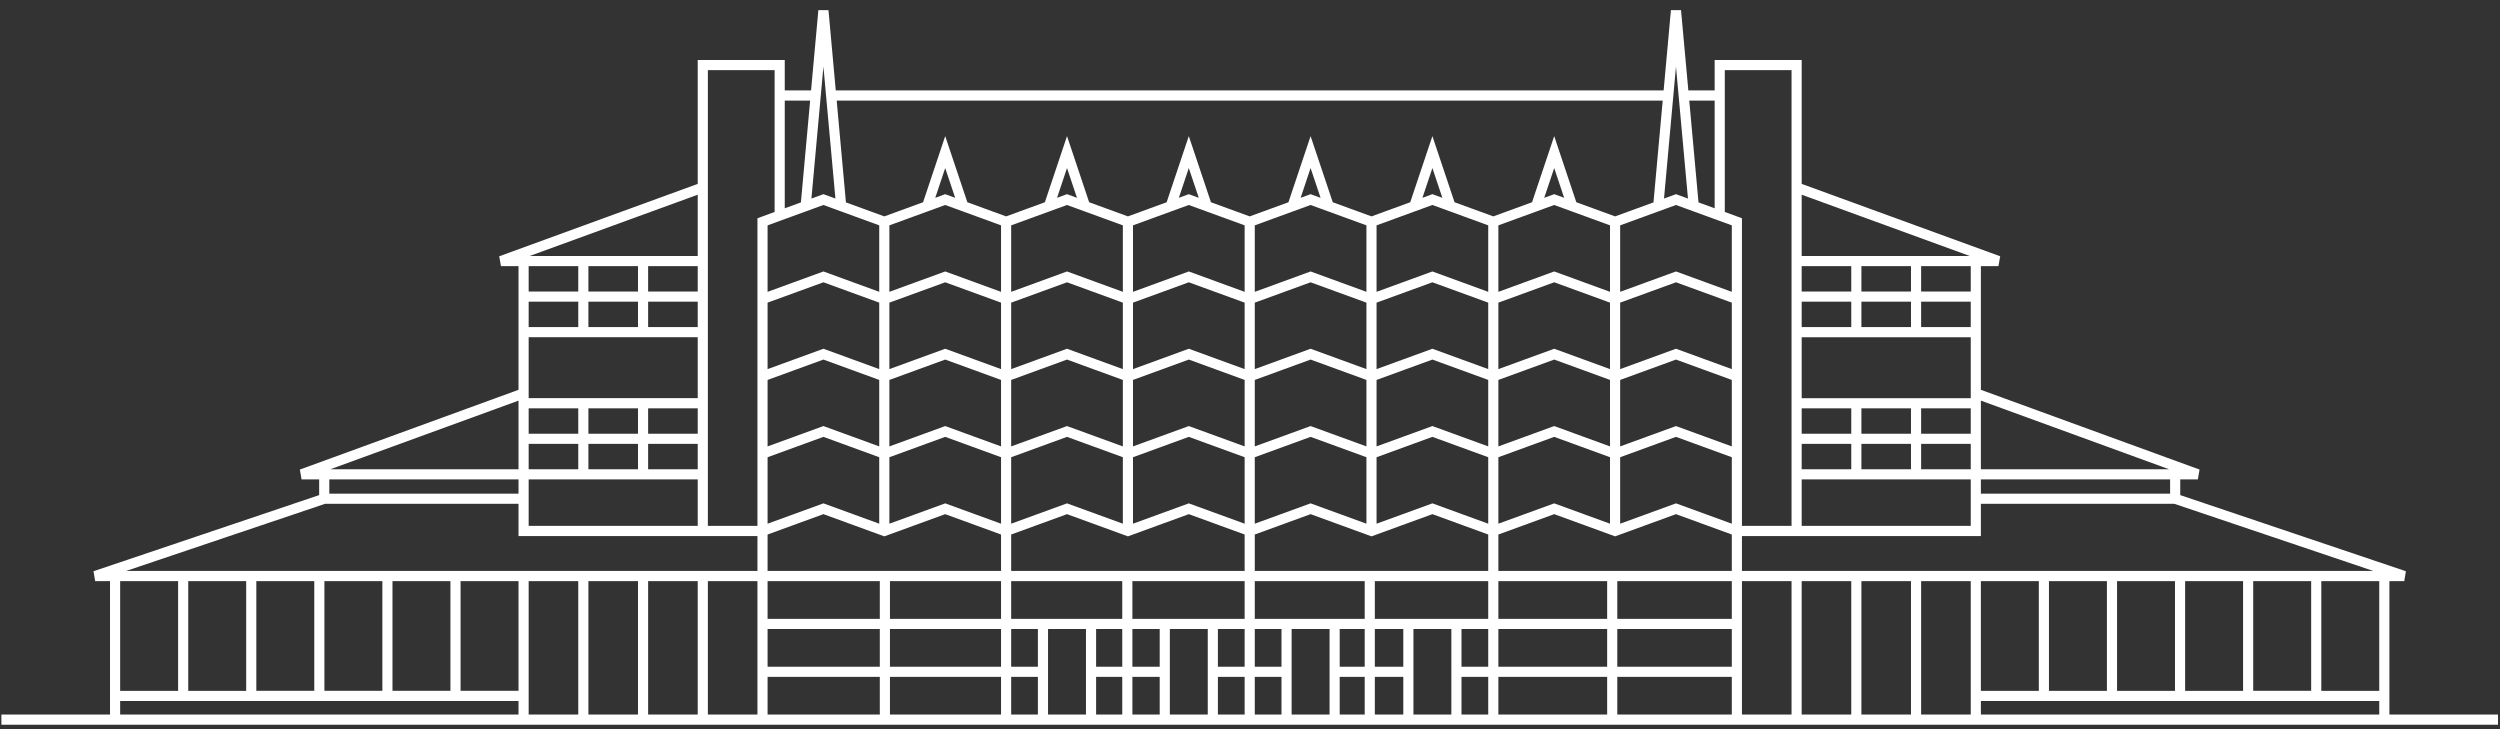 <?xml version="1.0" encoding="UTF-8"?>
<svg width="144px" height="42px" viewBox="0 0 144 42" version="1.1" xmlns="http://www.w3.org/2000/svg" xmlns:xlink="http://www.w3.org/1999/xlink">
    <rect x="0" y="0" width="144" height="42" fill="#333333" stroke="none"/>
    <!-- Generator: Sketch 55.2 (78181) - https://sketchapp.com -->
    <title>fallingrock_menu_white</title>
    <desc>Created with Sketch.</desc>
    <g id="Nemacolin-home-&amp;-nav" stroke="none" stroke-width="1" fill="none" fill-rule="evenodd">
        <g id="NC_desktop_menu" transform="translate(-724, -288)" fill="#FFFFFF">
            <g id="stay-at-nemacolin" transform="translate(342, 196)">
                <g id="falling-rock" transform="translate(348, 65)">
                    <g id="fallingrock_menu_white" transform="translate(0, 27)">
                        <g id="Group-23" transform="translate(33.873, 0)">
                            <g id="Group-22" transform="translate(0, 0.119)">
                                <path d="M58.371,41.04 L59.91,41.04 L59.91,38.869 L58.371,38.869 L58.371,41.04 Z M7.048,41.04 L29.994,41.04 L29.994,40.259 L7.048,40.259 L7.048,41.04 Z M7.048,39.674 L10.386,39.674 L10.386,33.354 L7.048,33.354 L7.048,39.674 Z M18.85,28.901 L29.994,28.901 L29.994,30.464 L29.994,30.757 L43.756,30.757 L43.756,32.768 L7.389,32.768 L18.85,28.901 Z M19.095,28.316 L29.994,28.316 L29.994,27.496 L19.095,27.496 L19.095,28.316 Z M29.994,22.957 L29.994,26.91 L19.154,26.91 L29.994,22.957 Z M30.578,16.673 L33.435,16.673 L33.435,15.211 L30.578,15.211 L30.578,16.673 Z M40.316,11.096 L40.316,14.625 L30.638,14.625 L40.316,11.096 Z M30.578,30.172 L40.316,30.172 L40.316,27.496 L30.578,27.496 L30.578,30.172 Z M34.019,18.721 L36.875,18.721 L36.875,17.258 L34.019,17.258 L34.019,18.721 Z M37.459,16.673 L40.316,16.673 L40.316,15.211 L37.459,15.211 L37.459,16.673 Z M37.459,26.91 L40.316,26.91 L40.316,25.448 L37.459,25.448 L37.459,26.91 Z M34.019,26.91 L36.875,26.91 L36.875,25.448 L34.019,25.448 L34.019,26.91 Z M30.578,26.91 L33.435,26.91 L33.435,25.448 L30.578,25.448 L30.578,26.91 Z M34.019,24.863 L36.875,24.863 L36.875,23.4 L34.019,23.4 L34.019,24.863 Z M37.459,24.863 L40.316,24.863 L40.316,23.4 L37.459,23.4 L37.459,24.863 Z M37.459,18.721 L40.316,18.721 L40.316,17.258 L37.459,17.258 L37.459,18.721 Z M30.578,22.815 L40.316,22.815 L40.316,19.305 L30.578,19.305 L30.578,22.815 Z M30.578,24.863 L33.435,24.863 L33.435,23.4 L30.578,23.4 L30.578,24.863 Z M34.019,16.673 L36.875,16.673 L36.875,15.211 L34.019,15.211 L34.019,16.673 Z M30.578,18.721 L33.435,18.721 L33.435,17.258 L30.578,17.258 L30.578,18.721 Z M40.9,3.921 L44.745,3.921 L44.745,5.089 L44.745,5.382 L44.745,12.089 L43.962,12.377 L43.948,12.381 L43.756,12.452 L43.756,30.172 L40.9,30.172 L40.9,19.013 L40.9,14.918 L40.9,3.921 Z M46.259,11.539 L45.329,11.878 L45.329,5.675 L46.791,5.675 L46.259,11.539 Z M47.556,3.718 L48.247,11.317 L47.556,11.065 L46.865,11.317 L47.556,3.718 Z M95.899,5.675 L95.367,11.539 L93.156,12.345 L90.923,11.53 L89.649,7.722 L88.372,11.531 L86.141,12.345 L83.909,11.53 L82.633,7.722 L81.357,11.53 L79.125,12.345 L76.894,11.53 L75.617,7.722 L74.342,11.53 L72.11,12.345 L69.878,11.53 L68.602,7.721 L67.326,11.53 L65.095,12.345 L62.862,11.53 L61.587,7.721 L60.311,11.53 L58.079,12.345 L55.847,11.53 L54.571,7.721 L53.296,11.53 L51.063,12.345 L48.853,11.539 L48.32,5.675 L95.899,5.675 Z M96.663,3.719 L97.354,11.317 L96.663,11.065 L95.974,11.317 L96.663,3.719 Z M98.891,5.675 L98.891,11.878 L97.961,11.539 L97.428,5.675 L98.891,5.675 Z M99.475,3.921 L103.32,3.921 L103.32,14.918 L103.32,19.013 L103.32,30.172 L100.463,30.172 L100.463,12.452 L99.475,12.089 L99.475,5.382 L99.475,3.921 Z M113.582,14.625 L103.904,14.625 L103.904,11.096 L113.582,14.625 Z M110.784,16.673 L113.642,16.673 L113.642,15.211 L110.784,15.211 L110.784,16.673 Z M125.065,26.91 L114.226,26.91 L114.226,22.957 L125.065,26.91 Z M114.226,28.316 L125.125,28.316 L125.125,27.496 L114.226,27.496 L114.226,28.316 Z M103.904,30.172 L113.642,30.172 L113.642,27.496 L103.904,27.496 L103.904,30.172 Z M103.903,16.673 L106.76,16.673 L106.76,15.211 L103.903,15.211 L103.903,16.673 Z M107.344,16.673 L110.2,16.673 L110.2,15.21 L107.344,15.21 L107.344,16.673 Z M107.344,18.721 L110.2,18.721 L110.2,17.258 L107.344,17.258 L107.344,18.721 Z M110.784,18.721 L113.642,18.721 L113.642,17.258 L110.784,17.258 L110.784,18.721 Z M110.784,26.91 L113.642,26.91 L113.642,25.448 L110.784,25.448 L110.784,26.91 Z M107.344,26.91 L110.2,26.91 L110.2,25.448 L107.344,25.448 L107.344,26.91 Z M103.904,26.91 L106.76,26.91 L106.76,25.448 L103.904,25.448 L103.904,26.91 Z M107.344,24.863 L110.2,24.863 L110.2,23.4 L107.344,23.4 L107.344,24.863 Z M103.904,24.863 L106.76,24.863 L106.76,23.4 L103.904,23.4 L103.904,24.863 Z M110.784,24.863 L113.642,24.863 L113.642,23.4 L110.784,23.4 L110.784,24.863 Z M103.904,18.721 L106.76,18.721 L106.76,17.258 L103.904,17.258 L103.904,18.721 Z M103.904,22.816 L113.642,22.816 L113.642,19.306 L103.904,19.306 L103.904,22.816 Z M100.463,32.768 L100.463,30.757 L114.226,30.757 L114.226,30.464 L114.226,28.901 L125.37,28.901 L136.831,32.768 L100.463,32.768 Z M133.834,39.674 L137.172,39.674 L137.172,33.354 L133.834,33.354 L133.834,39.674 Z M114.226,41.04 L137.172,41.04 L137.172,40.259 L114.226,40.259 L114.226,41.04 Z M84.309,41.04 L85.849,41.04 L85.849,38.869 L84.309,38.869 L84.309,41.04 Z M81.541,41.04 L83.725,41.04 L83.725,36.111 L81.541,36.111 L81.541,41.04 Z M79.318,41.04 L80.957,41.04 L80.957,38.869 L79.318,38.869 L79.318,41.04 Z M77.294,41.04 L78.734,41.04 L78.734,38.869 L77.294,38.869 L77.294,41.04 Z M74.525,41.04 L76.71,41.04 L76.71,36.111 L74.525,36.111 L74.525,41.04 Z M72.402,41.04 L73.941,41.04 L73.941,38.869 L72.402,38.869 L72.402,41.04 Z M70.278,41.04 L71.818,41.04 L71.818,38.869 L70.278,38.869 L70.278,41.04 Z M67.51,41.04 L69.694,41.04 L69.694,36.111 L67.51,36.111 L67.51,41.04 Z M65.353,41.04 L66.926,41.04 L66.926,38.869 L65.353,38.869 L65.353,41.04 Z M63.263,41.04 L64.769,41.04 L64.769,38.869 L63.263,38.869 L63.263,41.04 Z M58.371,38.284 L59.91,38.284 L59.91,36.111 L58.371,36.111 L58.371,38.284 Z M51.388,41.04 L57.787,41.04 L57.787,38.869 L51.388,38.869 L51.388,41.04 Z M44.34,41.04 L50.804,41.04 L50.804,38.869 L44.34,38.869 L44.34,41.04 Z M44.34,21.765 L47.556,20.592 L50.771,21.765 L50.771,25.594 L47.556,24.422 L44.34,25.594 L44.34,21.765 Z M44.34,17.313 L47.556,16.141 L50.771,17.313 L50.771,21.142 L47.556,19.969 L44.34,21.142 L44.34,17.313 Z M93.283,41.04 L99.879,41.04 L99.879,38.869 L93.283,38.869 L93.283,41.04 Z M86.433,41.04 L92.699,41.04 L92.699,38.869 L86.433,38.869 L86.433,41.04 Z M79.318,35.526 L79.318,33.353 L85.849,33.353 L85.849,35.526 L84.309,35.526 L80.957,35.526 L79.318,35.526 Z M72.402,35.526 L72.402,33.353 L78.734,33.353 L78.734,35.526 L77.294,35.526 L73.941,35.526 L72.402,35.526 Z M65.353,35.526 L65.353,33.353 L71.818,33.353 L71.818,35.526 L70.278,35.526 L66.926,35.526 L65.353,35.526 Z M58.371,33.353 L64.769,33.353 L64.769,35.526 L63.263,35.526 L59.91,35.526 L58.371,35.526 L58.371,33.353 Z M51.388,38.284 L57.787,38.284 L57.787,36.111 L51.388,36.111 L51.388,38.284 Z M44.34,38.284 L50.804,38.284 L50.804,36.111 L44.34,36.111 L44.34,38.284 Z M44.456,33.353 L50.804,33.353 L50.804,35.526 L44.34,35.526 L44.34,33.353 L44.456,33.353 Z M51.388,35.526 L57.787,35.526 L57.787,33.353 L51.388,33.353 L51.388,35.526 Z M44.34,30.669 L47.556,29.496 L51.063,30.775 L54.571,29.496 L57.787,30.669 L57.787,32.768 L44.456,32.768 L44.34,32.768 L44.34,30.669 Z M57.787,21.142 L54.571,19.969 L51.355,21.142 L51.355,17.313 L54.571,16.141 L57.787,17.313 L57.787,21.142 Z M64.803,21.142 L61.586,19.969 L58.371,21.142 L58.371,17.313 L61.586,16.141 L64.803,17.313 L64.803,21.142 Z M71.818,21.142 L68.602,19.969 L65.387,21.142 L65.387,17.313 L68.602,16.141 L71.818,17.313 L71.818,21.142 Z M78.833,21.142 L75.617,19.969 L72.402,21.142 L72.402,17.313 L75.617,16.141 L78.833,17.313 L78.833,21.142 Z M85.849,21.142 L82.633,19.969 L79.417,21.142 L79.417,17.313 L82.633,16.141 L85.849,17.313 L85.849,21.142 Z M92.864,21.142 L89.649,19.969 L86.433,21.142 L86.433,17.313 L89.649,16.141 L92.864,17.313 L92.864,21.142 Z M99.879,21.142 L96.663,19.969 L93.448,21.142 L93.448,17.313 L96.663,16.141 L99.879,17.313 L99.879,21.142 Z M96.663,28.874 L93.448,30.046 L93.448,26.217 L96.663,25.044 L99.879,26.217 L99.879,30.046 L96.663,28.874 Z M54.571,25.044 L57.787,26.217 L57.787,30.046 L54.571,28.874 L51.355,30.046 L51.355,26.217 L54.571,25.044 Z M57.787,25.594 L54.571,24.422 L51.355,25.594 L51.355,21.765 L54.571,20.592 L57.787,21.765 L57.787,25.594 Z M64.803,25.594 L61.586,24.422 L58.371,25.594 L58.371,21.765 L61.586,20.592 L64.803,21.765 L64.803,25.594 Z M71.818,25.594 L68.602,24.422 L65.387,25.594 L65.387,21.765 L68.602,20.592 L71.818,21.765 L71.818,25.594 Z M78.833,25.594 L75.617,24.422 L72.402,25.594 L72.402,21.765 L75.617,20.592 L78.833,21.765 L78.833,25.594 Z M85.849,25.594 L82.633,24.422 L79.417,25.594 L79.417,21.765 L82.633,20.592 L85.849,21.765 L85.849,25.594 Z M92.864,25.594 L89.649,24.422 L86.433,25.594 L86.433,21.765 L89.649,20.592 L92.864,21.765 L92.864,25.594 Z M93.448,21.765 L96.663,20.592 L99.879,21.765 L99.879,25.594 L96.663,24.422 L93.448,25.594 L93.448,21.765 Z M86.433,26.217 L89.649,25.044 L92.864,26.217 L92.864,30.046 L89.649,28.874 L86.433,30.046 L86.433,26.217 Z M79.417,26.217 L82.633,25.044 L85.849,26.217 L85.849,30.046 L82.633,28.874 L79.417,30.046 L79.417,26.217 Z M72.402,26.217 L75.617,25.044 L78.833,26.217 L78.833,30.046 L75.617,28.874 L72.402,30.046 L72.402,26.217 Z M65.387,26.217 L68.602,25.044 L71.818,26.217 L71.818,30.046 L68.602,28.874 L65.387,30.046 L65.387,26.217 Z M58.371,26.217 L61.586,25.044 L64.803,26.217 L64.803,30.046 L61.586,28.874 L58.371,30.046 L58.371,26.217 Z M58.371,32.768 L58.371,30.669 L61.586,29.496 L65.095,30.775 L68.602,29.496 L71.818,30.669 L71.818,32.768 L58.371,32.768 Z M72.402,32.768 L72.402,30.669 L75.617,29.496 L79.125,30.775 L82.633,29.496 L85.849,30.669 L85.849,32.768 L72.402,32.768 Z M99.763,32.768 L86.433,32.768 L86.433,30.669 L89.649,29.496 L93.156,30.775 L96.663,29.496 L99.879,30.669 L99.879,32.768 L99.763,32.768 Z M99.879,35.526 L93.283,35.526 L93.283,33.353 L99.763,33.353 L99.879,33.353 L99.879,35.526 Z M86.433,38.284 L92.699,38.284 L92.699,36.111 L86.433,36.111 L86.433,38.284 Z M86.433,35.526 L92.699,35.526 L92.699,33.353 L86.433,33.353 L86.433,35.526 Z M93.283,38.284 L99.879,38.284 L99.879,36.111 L93.283,36.111 L93.283,38.284 Z M44.34,26.217 L47.556,25.044 L50.771,26.217 L50.771,30.046 L47.556,28.874 L44.34,30.046 L44.34,26.217 Z M63.263,38.284 L64.769,38.284 L64.769,36.111 L63.263,36.111 L63.263,38.284 Z M65.353,38.284 L66.926,38.284 L66.926,36.111 L65.353,36.111 L65.353,38.284 Z M70.278,38.284 L71.818,38.284 L71.818,36.111 L70.278,36.111 L70.278,38.284 Z M72.402,38.284 L73.941,38.284 L73.941,36.111 L72.402,36.111 L72.402,38.284 Z M77.294,38.284 L78.734,38.284 L78.734,36.111 L77.294,36.111 L77.294,38.284 Z M79.318,38.284 L80.957,38.284 L80.957,36.111 L79.318,36.111 L79.318,38.284 Z M84.309,38.284 L85.849,38.284 L85.849,36.111 L84.309,36.111 L84.309,38.284 Z M100.463,41.04 L103.32,41.04 L103.32,33.353 L100.463,33.353 L100.463,41.04 Z M103.903,41.04 L106.76,41.04 L106.76,33.353 L103.903,33.353 L103.903,41.04 Z M107.344,41.04 L110.2,41.04 L110.2,33.353 L107.344,33.353 L107.344,41.04 Z M110.784,41.04 L113.642,41.04 L113.642,33.353 L110.784,33.353 L110.784,41.04 Z M114.225,39.674 L117.563,39.674 L117.563,33.354 L114.225,33.354 L114.225,39.674 Z M118.147,39.674 L121.485,39.674 L121.485,33.354 L118.147,33.354 L118.147,39.674 Z M122.069,39.674 L125.406,39.674 L125.406,33.354 L122.069,33.354 L122.069,39.674 Z M125.99,39.674 L129.328,39.674 L129.328,33.354 L125.99,33.354 L125.99,39.674 Z M129.912,39.673 L133.25,39.673 L133.25,33.353 L129.912,33.353 L129.912,39.673 Z M96.663,11.688 L99.879,12.861 L99.879,16.691 L96.663,15.517 L93.448,16.69 L93.448,12.861 L96.663,11.688 Z M89.074,11.275 L89.649,9.561 L90.222,11.275 L89.649,11.065 L89.074,11.275 Z M89.649,11.688 L92.864,12.861 L92.864,16.69 L89.649,15.517 L86.433,16.691 L86.433,12.861 L89.649,11.688 Z M82.059,11.275 L82.633,9.561 L83.207,11.275 L82.633,11.065 L82.059,11.275 Z M82.633,11.688 L85.849,12.861 L85.849,16.691 L82.633,15.517 L79.417,16.69 L79.417,12.861 L82.633,11.688 Z M75.044,11.275 L75.617,9.561 L76.192,11.275 L75.617,11.065 L75.044,11.275 Z M75.617,11.688 L78.833,12.861 L78.833,16.69 L75.617,15.517 L72.402,16.691 L72.402,12.861 L75.617,11.688 Z M68.029,11.275 L68.602,9.561 L69.176,11.275 L68.602,11.065 L68.029,11.275 Z M68.602,11.688 L71.818,12.861 L71.818,16.691 L68.602,15.517 L65.387,16.69 L65.387,12.861 L68.602,11.688 Z M61.013,11.275 L61.587,9.561 L62.16,11.275 L61.586,11.065 L61.013,11.275 Z M61.586,11.688 L64.803,12.861 L64.803,16.69 L61.586,15.517 L58.371,16.691 L58.371,12.861 L61.586,11.688 Z M53.998,11.275 L54.571,9.561 L55.145,11.275 L54.571,11.065 L53.998,11.275 Z M54.571,11.688 L57.787,12.861 L57.787,16.691 L54.571,15.517 L51.355,16.69 L51.355,12.861 L54.571,11.688 Z M44.34,12.861 L47.556,11.688 L50.771,12.861 L50.771,16.69 L47.556,15.517 L44.34,16.691 L44.34,12.861 Z M40.9,41.04 L43.756,41.04 L43.756,33.353 L40.9,33.353 L40.9,41.04 Z M37.459,41.04 L40.316,41.04 L40.316,33.353 L37.459,33.353 L37.459,41.04 Z M34.019,41.04 L36.875,41.04 L36.875,33.353 L34.019,33.353 L34.019,41.04 Z M30.578,41.04 L33.435,41.04 L33.435,33.353 L30.578,33.353 L30.578,41.04 Z M26.656,39.673 L29.994,39.673 L29.994,33.353 L26.656,33.353 L26.656,39.673 Z M22.734,39.673 L26.072,39.673 L26.072,33.353 L22.734,33.353 L22.734,39.673 Z M18.813,39.673 L22.151,39.673 L22.151,33.353 L18.813,33.353 L18.813,39.673 Z M14.891,39.673 L18.229,39.673 L18.229,33.353 L14.891,33.353 L14.891,39.673 Z M10.97,39.674 L14.307,39.674 L14.307,33.354 L10.97,33.354 L10.97,39.674 Z M60.494,41.04 L62.679,41.04 L62.679,36.111 L60.494,36.111 L60.494,41.04 Z M63.263,41.625 L66.926,41.625 L70.278,41.625 L73.941,41.625 L77.294,41.625 L80.957,41.625 L84.309,41.625 L144.012,41.625 L144.012,41.04 L137.756,41.04 L137.756,33.353 L138.613,33.353 L138.706,32.784 L125.709,28.399 L125.709,27.496 L126.722,27.496 L126.822,26.928 L114.226,22.334 L114.226,15.21 L115.238,15.21 L115.338,14.643 L103.904,10.473 L103.904,3.336 L98.891,3.336 L98.891,5.089 L97.375,5.089 L96.954,0.466 L96.372,0.466 L95.952,5.089 L48.267,5.089 L47.847,0.466 L47.265,0.466 L46.844,5.089 L45.329,5.089 L45.329,3.336 L40.316,3.336 L40.316,10.473 L28.882,14.643 L28.982,15.21 L29.994,15.21 L29.994,22.334 L17.398,26.928 L17.498,27.496 L18.511,27.496 L18.511,28.399 L5.513,32.784 L5.607,33.353 L6.464,33.353 L6.464,41.04 L0.207,41.04 L0.207,41.625 L59.91,41.625 L63.263,41.625 Z" id="Fill-21"></path>
                            </g>
                        </g>
                    </g>
                </g>
            </g>
        </g>
    </g>
</svg>